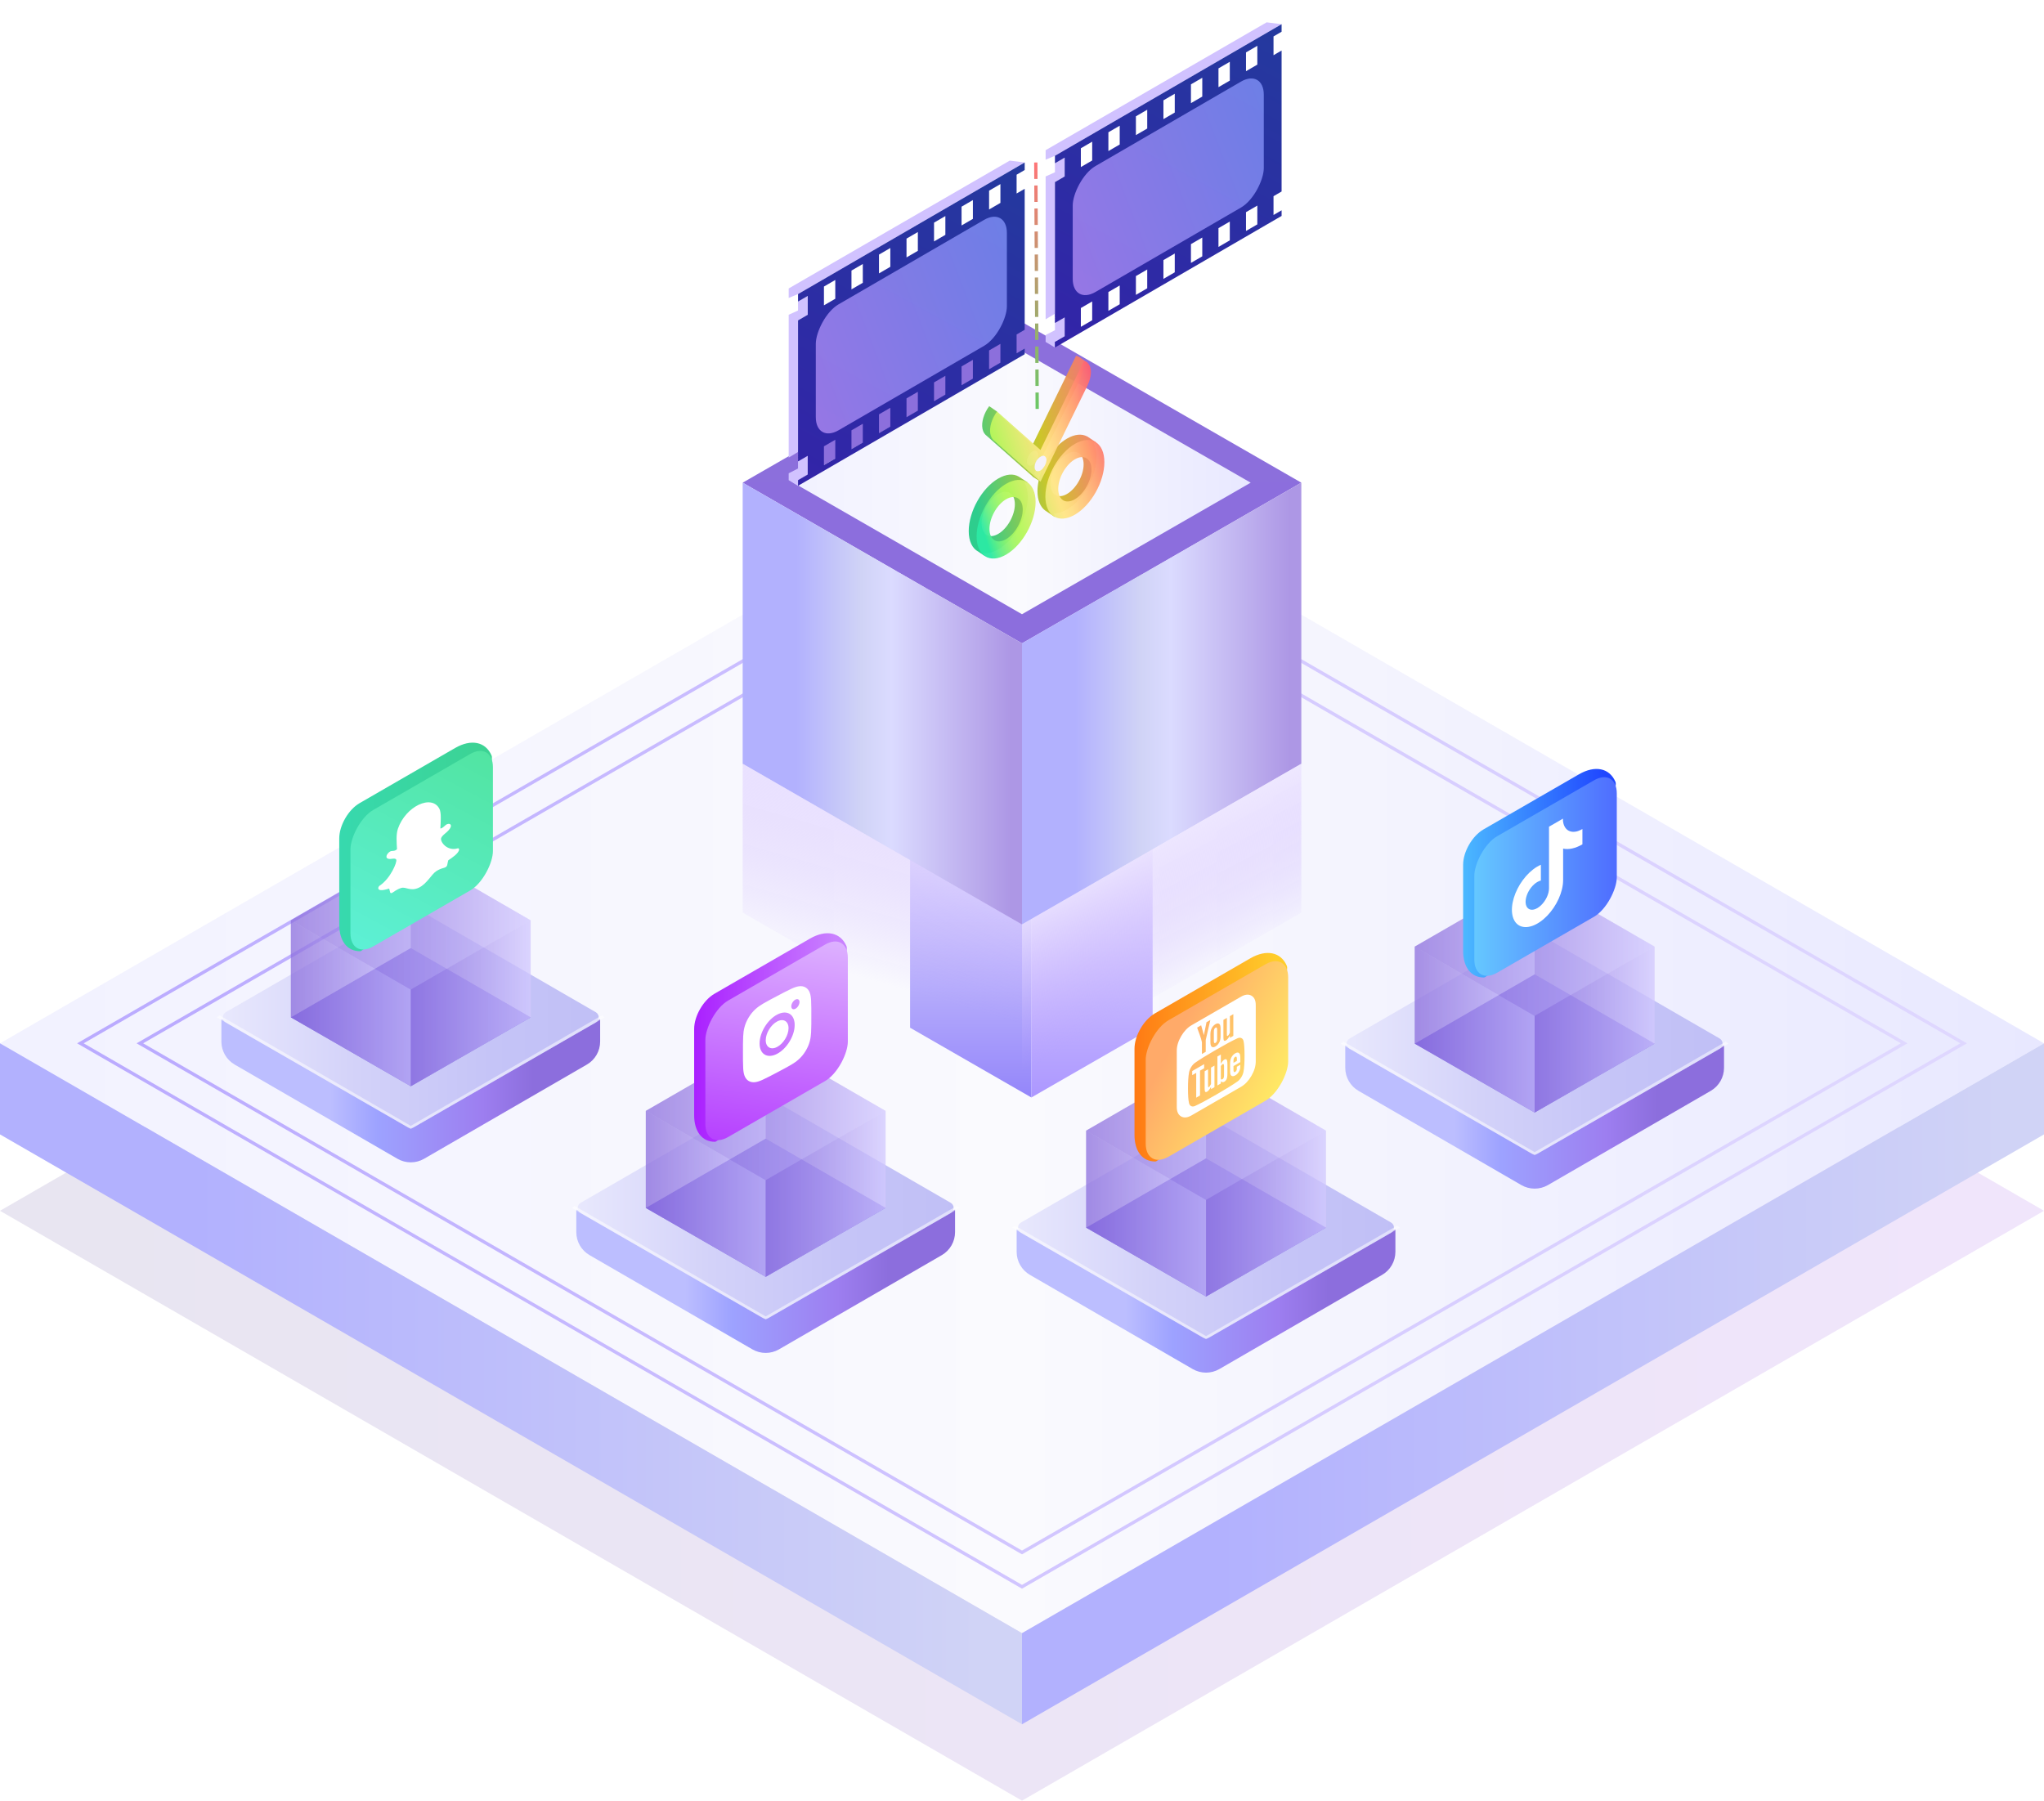 <svg fill="none" height="548" viewBox="0 0 622 548" width="622" xmlns="http://www.w3.org/2000/svg" xmlns:xlink="http://www.w3.org/1999/xlink"><filter id="a" color-interpolation-filters="sRGB" filterUnits="userSpaceOnUse" height="171.189" width="157.998" x="236.002" y="2.796"><feFlood flood-opacity="0" result="BackgroundImageFix"/><feColorMatrix in="SourceAlpha" result="hardAlpha" type="matrix" values="0 0 0 0 0 0 0 0 0 0 0 0 0 0 0 0 0 0 127 0"/><feOffset dy="4"/><feGaussianBlur stdDeviation="2"/><feComposite in2="hardAlpha" operator="out"/><feColorMatrix type="matrix" values="0 0 0 0 0 0 0 0 0 0 0 0 0 0 0 0 0 0 0.25 0"/><feBlend in2="BackgroundImageFix" mode="normal" result="effect1_dropShadow_932_1003"/><feBlend in="SourceGraphic" in2="effect1_dropShadow_932_1003" mode="normal" result="shape"/></filter><linearGradient id="b" gradientUnits="userSpaceOnUse" x1="622" x2="0" y1="368.486" y2="368.486"><stop offset="0" stop-color="#6f00df"/><stop offset="1" stop-color="#1b0175"/></linearGradient><linearGradient id="c"><stop offset="0" stop-color="#f2f2ff"/><stop offset=".486" stop-color="#fafafe"/><stop offset="1" stop-color="#e8e8ff"/></linearGradient><linearGradient id="d" gradientUnits="userSpaceOnUse" x1="13.594" x2="622" xlink:href="#c" y1="321.437" y2="321.437"/><linearGradient id="e"><stop offset="0" stop-color="#d8cbff"/><stop offset="1" stop-color="#947aff"/></linearGradient><linearGradient id="f" gradientUnits="userSpaceOnUse" x1="598.945" x2="23.055" xlink:href="#e" y1="317.514" y2="317.514"/><linearGradient id="g" gradientUnits="userSpaceOnUse" x1="580.76" x2="41.24" xlink:href="#e" y1="317.514" y2="317.514"/><linearGradient id="h"><stop offset="0" stop-color="#d0d3f6"/><stop offset="1" stop-color="#b2b1fe"/></linearGradient><linearGradient id="i" gradientUnits="userSpaceOnUse" x1="609.461" x2="370.449" xlink:href="#h" y1="476.345" y2="476.345"/><linearGradient id="j" gradientUnits="userSpaceOnUse" x1="298.46" x2="59.449" xlink:href="#h" y1="476.345" y2="476.345"/><linearGradient id="k" gradientUnits="userSpaceOnUse" x1="295.397" x2="295.397" y1="334" y2="227.225"><stop offset="0" stop-color="#9486fa"/><stop offset="1" stop-color="#fff"/></linearGradient><linearGradient id="l" gradientUnits="userSpaceOnUse" x1="332.302" x2="332.302" y1="334" y2="227.225"><stop offset="0" stop-color="#ac97ff"/><stop offset="1" stop-color="#fff"/></linearGradient><linearGradient id="m" gradientUnits="userSpaceOnUse" x1="396" x2="396" y1="98" y2="195.792"><stop offset="0" stop-color="#8c6fdc"/><stop offset="1" stop-color="#8c6edd"/></linearGradient><linearGradient id="n" gradientUnits="userSpaceOnUse" x1="244.446" x2="380.59" xlink:href="#c" y1="147.771" y2="147.771"/><linearGradient id="o"><stop offset="0" stop-color="#ad97e5"/><stop offset=".556" stop-color="#dbdbff"/><stop offset=".698" stop-color="#d0d3f6"/><stop offset="1" stop-color="#b2b1fe"/></linearGradient><linearGradient id="p" gradientUnits="userSpaceOnUse" x1="392.573" x2="327.247" xlink:href="#o" y1="243.426" y2="243.426"/><linearGradient id="q" gradientUnits="userSpaceOnUse" x1="307.572" x2="242.248" xlink:href="#o" y1="243.426" y2="243.426"/><linearGradient id="r"><stop offset="0" stop-color="#c0a3ff" stop-opacity="0"/><stop offset=".859" stop-color="#eee7ff" stop-opacity=".859"/><stop offset="1" stop-color="#e5d9ff"/></linearGradient><linearGradient id="s" gradientUnits="userSpaceOnUse" x1="377.903" x2="353.91" xlink:href="#r" y1="291.335" y2="245.184"/><linearGradient id="t" gradientUnits="userSpaceOnUse" x1="258.653" x2="281.231" xlink:href="#r" y1="296.514" y2="218.164"/><linearGradient id="u" gradientUnits="userSpaceOnUse" x1="292.982" x2="335.276" y1="131.701" y2="122.948"><stop offset=".007" stop-color="#23ca87"/><stop offset=".542" stop-color="#c9c31d"/><stop offset="1" stop-color="#fe6f78"/></linearGradient><linearGradient id="v" gradientUnits="userSpaceOnUse" x1="295.378" x2="342.758" y1="146.218" y2="130.423"><stop offset="0" stop-color="#2be9a3"/><stop offset=".007" stop-color="#32ea9f"/><stop offset=".057" stop-color="#60ee86"/><stop offset=".106" stop-color="#84f273"/><stop offset=".15" stop-color="#9ff565"/><stop offset=".191" stop-color="#aef65c"/><stop offset=".222" stop-color="#b4f759"/><stop offset=".357" stop-color="#daee6f"/><stop offset=".5" stop-color="#ffe585"/><stop offset=".557" stop-color="#ffdc82"/><stop offset=".649" stop-color="#ffc47a"/><stop offset=".763" stop-color="#ff9e6e"/><stop offset="1" stop-color="#ff4572"/></linearGradient><linearGradient id="w"><stop offset=".005" stop-color="#24399e"/><stop offset="1" stop-color="#3520aa"/></linearGradient><linearGradient id="x" gradientUnits="userSpaceOnUse" x1="392.46" x2="325.741" xlink:href="#w" y1="5.369" y2="127.754"/><linearGradient id="y" gradientUnits="userSpaceOnUse" x1="-6.266" x2="77.273" y1="7.436" y2="38.102"><stop offset=".007" stop-color="#7c91f8"/><stop offset=".964" stop-color="#b48af5"/></linearGradient><linearGradient id="z" gradientUnits="userSpaceOnUse" x1="314.283" x2="247.562" xlink:href="#w" y1="47.454" y2="169.837"/><linearGradient id="A" gradientUnits="userSpaceOnUse" x1="314.697" x2="315.131" y1="45.455" y2="120.62"><stop offset="0" stop-color="#fe7577"/><stop offset="1" stop-color="#6ac966"/></linearGradient><linearGradient id="B"><stop offset=".247" stop-color="#8c6edd"/><stop offset=".436" stop-color="#9d7ef0"/><stop offset=".825" stop-color="#9da2ff"/><stop offset="1" stop-color="#bcbeff"/></linearGradient><linearGradient id="C" gradientUnits="userSpaceOnUse" x1="524.61" x2="442.488" xlink:href="#B" y1="340.538" y2="340.538"/><linearGradient id="D"><stop offset="0" stop-color="#c0bff6"/><stop offset=".294" stop-color="#c5c4f7"/><stop offset=".64" stop-color="#d3d2f9"/><stop offset="1" stop-color="#e9e9fd"/></linearGradient><linearGradient id="E" gradientUnits="userSpaceOnUse" x1="525.982" x2="407.992" xlink:href="#D" y1="317.555" y2="317.555"/><linearGradient id="F"><stop offset="0" stop-color="#d2c9ff"/><stop offset="1" stop-color="#8c6edd"/></linearGradient><linearGradient id="G" gradientUnits="userSpaceOnUse" x1="503.457" x2="430.515" xlink:href="#F" y1="317.566" y2="317.566"/><linearGradient id="H" gradientUnits="userSpaceOnUse" x1="466.987" x2="430.515" xlink:href="#F" y1="292.324" y2="292.324"/><linearGradient id="I" gradientUnits="userSpaceOnUse" x1="503.471" x2="467" xlink:href="#F" y1="292.324" y2="292.324"/><linearGradient id="J" gradientUnits="userSpaceOnUse" x1="503.457" x2="430.515" xlink:href="#F" y1="288.103" y2="288.103"/><linearGradient id="K" gradientUnits="userSpaceOnUse" x1="466.987" x2="430.515" xlink:href="#F" y1="313.351" y2="313.351"/><linearGradient id="L" gradientUnits="userSpaceOnUse" x1="503.471" x2="467" xlink:href="#F" y1="313.351" y2="313.351"/><linearGradient id="M" gradientUnits="userSpaceOnUse" x1="445.236" x2="488.241" y1="256.168" y2="256.168"><stop offset="0" stop-color="#4bb9ff"/><stop offset="1" stop-color="#2046ff"/></linearGradient><linearGradient id="N" gradientUnits="userSpaceOnUse" x1="50.062" x2=".404" y1=".168" y2=".168"><stop offset="0" stop-color="#65c8ff"/><stop offset="1" stop-color="#4f6dff"/></linearGradient><linearGradient id="O" gradientUnits="userSpaceOnUse" x1="182.61" x2="100.488" xlink:href="#B" y1="332.538" y2="332.538"/><linearGradient id="P" gradientUnits="userSpaceOnUse" x1="183.982" x2="65.992" xlink:href="#D" y1="309.555" y2="309.555"/><linearGradient id="Q" gradientUnits="userSpaceOnUse" x1="161.458" x2="88.516" xlink:href="#F" y1="309.566" y2="309.566"/><linearGradient id="R" gradientUnits="userSpaceOnUse" x1="124.988" x2="88.517" xlink:href="#F" y1="284.324" y2="284.324"/><linearGradient id="S" gradientUnits="userSpaceOnUse" x1="161.472" x2="125.001" xlink:href="#F" y1="284.324" y2="284.324"/><linearGradient id="T" gradientUnits="userSpaceOnUse" x1="161.458" x2="88.516" xlink:href="#F" y1="280.103" y2="280.103"/><linearGradient id="U" gradientUnits="userSpaceOnUse" x1="124.988" x2="88.517" xlink:href="#F" y1="305.351" y2="305.351"/><linearGradient id="V" gradientUnits="userSpaceOnUse" x1="161.472" x2="125.001" xlink:href="#F" y1="305.351" y2="305.351"/><linearGradient id="W" gradientUnits="userSpaceOnUse" x1="103.236" x2="146.241" y1="248.168" y2="248.168"><stop offset="0" stop-color="#37d9ae"/><stop offset="1" stop-color="#3cd394"/></linearGradient><linearGradient id="X" gradientUnits="userSpaceOnUse" x1="-20.177" x2="34.446" y1="14.94" y2="71.664"><stop offset="0" stop-color="#50e39c"/><stop offset="1" stop-color="#60f3e2"/></linearGradient><linearGradient id="Y" gradientUnits="userSpaceOnUse" x1="290.61" x2="208.488" xlink:href="#B" y1="390.538" y2="390.538"/><linearGradient id="Z" gradientUnits="userSpaceOnUse" x1="291.982" x2="173.992" xlink:href="#D" y1="367.555" y2="367.555"/><linearGradient id="aa" gradientUnits="userSpaceOnUse" x1="269.459" x2="196.517" xlink:href="#F" y1="367.566" y2="367.566"/><linearGradient id="ab" gradientUnits="userSpaceOnUse" x1="232.987" x2="196.516" xlink:href="#F" y1="342.324" y2="342.324"/><linearGradient id="ac" gradientUnits="userSpaceOnUse" x1="269.472" x2="233.001" xlink:href="#F" y1="342.324" y2="342.324"/><linearGradient id="ad" gradientUnits="userSpaceOnUse" x1="269.458" x2="196.516" xlink:href="#F" y1="338.103" y2="338.103"/><linearGradient id="ae" gradientUnits="userSpaceOnUse" x1="232.987" x2="196.516" xlink:href="#F" y1="363.351" y2="363.351"/><linearGradient id="af" gradientUnits="userSpaceOnUse" x1="269.473" x2="233.002" xlink:href="#F" y1="363.351" y2="363.351"/><linearGradient id="ag" gradientUnits="userSpaceOnUse" x1="211.236" x2="254.241" y1="306.168" y2="306.168"><stop offset="0" stop-color="#aa20ff"/><stop offset="1" stop-color="#c981ff"/></linearGradient><linearGradient id="ah" gradientUnits="userSpaceOnUse" x1="0" x2="31.03" y1="0" y2="50.364"><stop offset="0" stop-color="#dfb7ff"/><stop offset="1" stop-color="#b640ff"/></linearGradient><linearGradient id="ai" gradientUnits="userSpaceOnUse" x1="424.61" x2="342.488" xlink:href="#B" y1="396.538" y2="396.538"/><linearGradient id="aj" gradientUnits="userSpaceOnUse" x1="425.982" x2="307.992" xlink:href="#D" y1="373.555" y2="373.555"/><linearGradient id="ak" gradientUnits="userSpaceOnUse" x1="403.459" x2="330.517" xlink:href="#F" y1="373.566" y2="373.566"/><linearGradient id="al" gradientUnits="userSpaceOnUse" x1="366.988" x2="330.517" xlink:href="#F" y1="348.324" y2="348.324"/><linearGradient id="am" gradientUnits="userSpaceOnUse" x1="403.473" x2="367.002" xlink:href="#F" y1="348.324" y2="348.324"/><linearGradient id="an" gradientUnits="userSpaceOnUse" x1="403.459" x2="330.517" xlink:href="#F" y1="344.103" y2="344.103"/><linearGradient id="ao" gradientUnits="userSpaceOnUse" x1="366.988" x2="330.517" xlink:href="#F" y1="369.351" y2="369.351"/><linearGradient id="ap" gradientUnits="userSpaceOnUse" x1="403.473" x2="367.002" xlink:href="#F" y1="369.351" y2="369.351"/><linearGradient id="aq" gradientUnits="userSpaceOnUse" x1="345.236" x2="388.242" y1="312.168" y2="312.168"><stop offset="0" stop-color="#ff7a14"/><stop offset="1" stop-color="#ffcd2b"/></linearGradient><linearGradient id="ar" gradientUnits="userSpaceOnUse" x1="15.699" x2="53.304" y1="54.584" y2="22.877"><stop offset="0" stop-color="#ffe965"/><stop offset="1" stop-color="#ffaa69"/></linearGradient><path d="m622 368.486-311-179.513-310.999 179.513 310.999 179.514z" fill="url(#b)" opacity=".1"/><path d="m622 317.515-311-179.515-310.999 179.515 310.999 179.512z" fill="url(#d)"/><path d="m597.539 317.515-286.54-165.395-286.538 165.395 286.538 165.394z" stroke="url(#f)" stroke-miterlimit="10" stroke-opacity=".6"/><path d="m579.443 317.515-268.443-154.95-268.443 154.95 268.443 154.949z" stroke="url(#g)" stroke-miterlimit="10" stroke-opacity=".6"/><path d="m622 317.515v27.724l-311 179.513v-27.725z" fill="url(#i)"/><path d="m310.999 497.027-310.999-179.512v27.724l310.999 179.513z" fill="url(#j)"/><path d="m313.85 248.455-36.907-21.231v85.545l36.907 21.231z" fill="url(#k)"/><path d="m350.757 227.224v85.545l-36.909 21.231v-85.545z" fill="url(#l)"/><path d="m396 146.895-85.001-48.895-84.999 48.895 84.999 48.897z" fill="url(#m)"/><path d="m380.59 146.895-69.594-40.031-69.592 40.031 69.592 40.034z" fill="url(#n)"/><path d="m396 146.895v85.567l-85.001 48.898v-85.568z" fill="url(#p)"/><path d="m310.999 195.792-84.999-48.897v85.567l84.999 48.898z" fill="url(#q)"/><path d="m396 232.412v45.319l-85.001 48.895v-45.319z" fill="url(#s)"/><path d="m226.001 232.412v45.319l84.999 48.895v-45.319z" fill="url(#t)"/><g filter="url(#a)"><path clip-rule="evenodd" d="m299.887 128.3c-.004-.007-.011-.009-.016-.01-.001 0-.003-.001-.003-.001-.005-.009-.01-.017-.017-.023l-.045-.039c-.004-.002-.008-.004-.01-.009l.01.009c.002.001.004.002.006.002.004.002.008.003.012.005-.007-.008-.014-.017-.021-.026-.015-.021-.03-.043-.052-.058-.333-.368-.576-.854-.716-1.435-.009-.041-.02-.081-.03-.12-.014-.05-.028-.101-.037-.157-.181-.961-.084-2.123.28-3.336s.977-2.421 1.761-3.47l.005.004-.004-.025 2.412 1.649-.085.437 3.352 2.973 7.54 6.66 7.534-15.415 5.685-11.631c.319.057.612.175.872.35l.01-.036 2.642 1.822-1.395 1.102c.001.039.001.078.001.117 0 1.322-.411 2.754-1.066 4.083.023-.045.048-.087.072-.129.033-.057.065-.113.094-.174l.353-.721-11.511 23.554-2.853 5.837 1.464 1.885c1.15-5.024 4.547-10.159 8.559-12.489 2.362-1.372 4.511-1.526 6.113-.669l.013-.025 2.821 1.897-.803.296c.536 1.069.835 2.434.835 4.058 0 5.95-4.019 13.105-8.979 15.985-1.431.831-2.784 1.215-3.984 1.198l.299 1.125-2.685-1.806c-.077-.048-.151-.098-.225-.151l-.056-.037.004-.001c-1.447-1.072-2.329-3.099-2.329-5.886 0-1.049.126-2.136.359-3.231l-1.88-1.208.023-.056-3.278-2.899-11.051-9.772zm14.3 9.21c.462-.278.902-.755 1.223-1.327.322-.573.498-1.193.49-1.726 0-1.131-.769-1.607-1.713-1.059-.944.549-1.714 1.918-1.714 3.05-.007.541.169.956.491 1.156.321.199.761.165 1.223-.094zm10.503 8.819c2.794-1.623 5.063-5.662 5.063-9.013 0-3.354-2.269-4.758-5.063-3.135-2.794 1.622-5.063 5.665-5.063 9.015 0 3.358 2.267 4.757 5.063 3.133zm-12.869-3.36c.59 1.093.922 2.516.922 4.226 0 5.95-4.019 13.105-8.976 15.983-1.728 1.004-3.341 1.356-4.711 1.137l.583.897-1.946-1.344c-1.786-.931-2.905-3.107-2.905-6.246 0-5.944 4.019-13.105 8.979-15.986 2.421-1.406 4.618-1.532 6.232-.6l-.002-.006.074.048c.085.052.169.106.251.164l2.502 1.629zm-8.054 15.511c2.794-1.623 5.063-5.662 5.063-9.013 0-3.354-2.269-4.758-5.063-3.135-2.794 1.622-5.063 5.665-5.063 9.016 0 3.357 2.264 4.758 5.063 3.132z" fill="url(#u)" fill-rule="evenodd" opacity=".95"/><path d="m302.284 129.908c-.006-.01-.017-.01-.02-.011-.004-.009-.01-.017-.016-.023l-.056-.048c.008.014.025.008.033.022-.025-.027-.044-.067-.077-.09-.334-.368-.576-.854-.717-1.435-.019-.095-.05-.177-.067-.277-.181-.962-.083-2.123.28-3.336.364-1.213.977-2.422 1.762-3.471l5.679 5.038 7.54 6.66 7.535-15.414 5.685-11.632c1.271.229 2.13 1.417 2.13 3.356 0 1.322-.411 2.754-1.067 4.082.056-.106.117-.196.167-.303l.353-.72-11.512 23.554-3.291 6.733-3.291-2.91-11.05-9.772zm14.299 9.21c.463-.278.903-.755 1.224-1.328.321-.572.497-1.193.49-1.725 0-1.132-.769-1.607-1.714-1.059-.944.548-1.713 1.917-1.713 3.049-.008.541.169.957.49 1.156s.761.166 1.223-.093zm10.504-8.025c4.96-2.881 8.978-.393 8.978 5.557 0 5.949-4.018 13.104-8.978 15.985-4.958 2.879-8.976.391-8.976-5.558 0-5.944 4.018-13.105 8.976-15.984zm0 16.843c2.794-1.622 5.063-5.662 5.063-9.012 0-3.354-2.269-4.758-5.063-3.136-2.794 1.623-5.063 5.665-5.063 9.016 0 3.357 2.266 4.756 5.063 3.132zm-20.924-4.692c4.958-2.879 8.976-.392 8.976 5.558s-4.018 13.105-8.976 15.984c-4.96 2.881-8.978.393-8.978-5.557 0-5.943 4.018-13.105 8.978-15.985zm0 16.843c2.794-1.622 5.063-5.662 5.063-9.012 0-3.354-2.269-4.758-5.063-3.136-2.793 1.623-5.062 5.666-5.062 9.016 0 3.357 2.263 4.758 5.062 3.132z" fill="url(#v)" opacity=".95"/><ellipse fill="#f4f1fc" rx="2.096" ry="2.105" transform="matrix(-.865 .502 0 1 316.621 137.058)"/><path d="m385.449 2.796-67.26 38.908v2.892l2.838-1.187v5.013l-2.838 1.28v43.472l2.841-1.7v5.016l-2.841 1.463v2.097l2.841 1.724v-1.724l2.952-1.728v-5.712l-2.952 1.701-.003-42.888 2.969-1.721v-5.709l-2.969 1.709v-2.293l68.973-40.042z" fill="#d1c2ff"/><path clip-rule="evenodd" d="m321.025 43.411 68.972-40.044v2.289l-2.459 1.428v5.72l2.459-1.428v42.903l-2.459 1.428v5.72l2.459-1.428v1.715l-68.972 40.044v-1.717l2.957-1.717v-5.72l-2.957 1.717v-42.903l2.957-1.717v-5.72l-2.957 1.717zm28.084-14.017-3.447 2.002v5.72l3.447-2.002zm16.751-9.724-3.448 2.002v5.72l3.448-2.002zm4.927-2.861 3.447-2.002v5.72l-3.447 2.002zm11.824-6.864-3.447 2.002v5.72l3.447-2.002zm-28.574 16.588 3.448-2.002v5.72l-3.448 2.002zm-16.749 9.725 3.447-2.002v5.72l-3.447 2.002zm-4.929 2.861-3.447 2.002v5.72l3.447-2.002zm16.75 38.898-3.447 2.002v5.72l3.447-2.002zm21.678-12.585 3.447-2.002v5.72l-3.447 2.002zm11.824-6.864-3.447 2.002v5.72l3.447-2.002zm-16.751 9.724-3.448 2.002v5.72l3.448-2.002zm-11.823 6.864 3.448-2.002v5.72l-3.448 2.002zm-16.749 9.724 3.447-2.002v5.72l-3.447 2.002zm-4.929 2.861-3.447 2.002v5.72l3.447-2.002z" fill="url(#x)" fill-rule="evenodd"/><rect fill="url(#y)" height="38.326" opacity=".8" rx="8" transform="matrix(-.865 .502 0 1 384.58 16.81)" width="67.221"/><path d="m307.262 44.88-67.261 38.908v2.892l2.838-1.187v5.013l-2.838 1.28v43.473l2.842-1.7v5.016l-2.842 1.462v2.098l2.842 1.724v-1.725l2.951-1.728v-5.711l-2.951 1.7-.004-42.888 2.97-1.721v-5.709l-2.97 1.709v-2.293l68.974-40.042z" fill="#d1c2ff"/><path clip-rule="evenodd" d="m242.847 85.494 68.972-40.042v2.289l-2.461 1.429v5.72l2.461-1.429v42.902l-2.461 1.429v5.721l2.461-1.429v1.715l-68.972 40.043v-1.716l2.956-1.716v-5.72l-2.956 1.716v-42.904l2.956-1.716v-5.72l-2.956 1.716zm11.332-4.29-3.448 2.002v5.72l3.448-2.002zm38.428-22.31 3.448-2.002v5.72l-3.448 2.002zm11.825-6.865-3.448 2.002v5.72l3.448-2.002zm-16.752 9.725-3.448 2.002v5.72l3.448-2.002zm-11.821 6.864 3.447-2.002v5.72l-3.447 2.002zm-4.929 2.861-3.448 2.002v5.72l3.448-2.002zm-11.822 6.864 3.448-2.002v5.72l-3.448 2.002zm33.499 29.174 3.448-2.002v5.72l-3.448 2.002zm11.825-6.864-3.448 2.002v5.72l3.448-2.002zm-16.752 9.725-3.448 2.002v5.72l3.448-2.002zm-11.821 6.864 3.447-2.002v5.721l-3.447 2.001zm-4.929 2.86-3.448 2.002v5.72l3.448-2.001zm-11.822 6.864 3.448-2.001v5.72l-3.448 2.001zm-4.929 2.861-3.448 2.001v5.721l3.448-2.002z" fill="url(#z)" fill-rule="evenodd"/><rect fill="url(#y)" height="38.326" opacity=".8" rx="8" transform="matrix(-.865 .502 0 1 306.399 58.894)" width="67.221"/><path d="m315.197 45.452.43 75.165" stroke="url(#A)" stroke-dasharray="5 2"/></g><path d="m413.413 331.987c-2.502-1.449-4.042-4.12-4.042-7.011v-6.879l57.628 31.821 57.628-31.821v6.879c0 2.891-1.541 5.562-4.043 7.011l-49.528 28.665c-2.51 1.452-5.605 1.452-8.115 0z" fill="url(#C)"/><path d="m466.102 351.076c.556.32 1.24.32 1.796 0l55.399-31.908c1.201-.692 1.202-2.424.002-3.118l-55.398-32.021c-.558-.322-1.244-.322-1.802 0l-55.398 32.021c-1.2.694-1.199 2.426.002 3.118z" fill="url(#E)"/><path d="m467 350.629 58.157-33.62.843.603-59 33.982-59-33.982.843-.603z" fill="#fff" opacity=".5"/><path d="m467.001 338.579 36.483-20.968-36.483-21.088-36.484 21.088z" fill="#7563e3"/><path d="m467.001 338.579 36.483-20.967-36.483-21.089-36.484 21.089z" fill="url(#G)" opacity=".5"/><path d="m467 267-36.484 21.088v29.523l36.484-21.088z" fill="url(#H)" opacity=".5"/><path d="m467.001 296.523 36.483 21.088v-29.523l-36.483-21.088z" fill="url(#I)" opacity=".5"/><path d="m467.001 309.176 36.483-21.088-36.483-21.088-36.484 21.088z" fill="url(#J)" opacity=".5"/><path d="m467 309.176v29.403l-36.484-20.968v-29.523z" fill="url(#K)" opacity=".5"/><path d="m503.484 288.088v29.523l-36.483 20.968v-29.403z" fill="url(#L)" opacity=".5"/><path d="m491.583 237.928c-1.807-4.202-6.201-5.107-11.09-2.285l-29.049 16.772c-3.429 1.98-6.209 6.795-6.209 10.754v26.224c0 4.981 2.447 8.117 6.314 8.092.138-.001.292-.057.446-.161l30.945-20.995c3.286-2.23 5.914-6.709 6.281-10.707l2.465-26.87c.029-.317-.006-.6-.103-.824z" fill="url(#M)"/><rect fill="url(#N)" height="41.526" rx="8" transform="matrix(-.866 .5 0 1 492 233.474)" width="50.062"/><path d="m480.259 252.897c-1.227.407-2.337.322-3.17-.244-.834-.566-1.349-1.584-1.47-2.908v-.603l-4.247 2.451v18.755c.001.831-.233 1.778-.669 2.705s-1.051 1.788-1.759 2.461-1.473 1.124-2.186 1.288-1.338.034-1.786-.372c-.402-.357-.648-.917-.711-1.617-.062-.701.061-1.514.357-2.347s.752-1.653 1.317-2.368c.565-.714 1.216-1.295 1.88-1.675.367-.215.732-.365 1.083-.447v-4.802c-.408.179-.819.394-1.231.642-1.514.92-2.985 2.305-4.23 3.986-1.246 1.681-2.212 3.586-2.782 5.48-.569 1.894-.717 3.695-.425 5.184.293 1.488 1.012 2.599 2.071 3.197 1.085.603 2.473.643 3.989.116 1.515-.526 3.089-1.597 4.522-3.076 1.433-1.478 2.659-3.298 3.524-5.227.865-1.93 1.328-3.882 1.332-5.609v-9.603c1.713.375 3.767-.082 5.871-1.305v-4.664c-.413.24-.826.433-1.23.573z" fill="#fff"/><path d="m71.413 323.987c-2.502-1.449-4.043-4.12-4.043-7.011v-6.879l57.628 31.821 57.628-31.821v6.879c0 2.891-1.541 5.562-4.043 7.011l-49.528 28.665c-2.51 1.452-5.605 1.452-8.115 0z" fill="url(#O)"/><path d="m124.102 343.076c.556.32 1.24.32 1.796 0l55.399-31.908c1.201-.692 1.202-2.424.002-3.118l-55.398-32.021c-.558-.322-1.244-.322-1.802 0l-55.398 32.021c-1.2.694-1.199 2.426.002 3.118z" fill="url(#P)"/><path d="m125 342.629 58.157-33.62.843.603-59 33.981-59-33.981.843-.603z" fill="#fff" opacity=".5"/><path d="m125.001 330.579 36.483-20.968-36.483-21.088-36.484 21.088z" fill="#7563e3"/><path d="m125.002 330.579 36.483-20.968-36.483-21.088-36.484 21.088z" fill="url(#Q)" opacity=".5"/><path d="m125.002 259-36.484 21.088v29.523l36.484-21.088z" fill="url(#R)" opacity=".5"/><path d="m125.002 288.523 36.483 21.088v-29.523l-36.483-21.088z" fill="url(#S)" opacity=".5"/><path d="m125.002 301.176 36.483-21.088-36.483-21.088-36.484 21.088z" fill="url(#T)" opacity=".5"/><path d="m125.002 301.176v29.403l-36.484-20.968v-29.523z" fill="url(#U)" opacity=".5"/><path d="m161.485 280.088v29.523l-36.483 20.968v-29.403z" fill="url(#V)" opacity=".5"/><path d="m149.583 229.928c-1.807-4.202-6.201-5.107-11.09-2.285l-29.049 16.772c-3.429 1.98-6.209 6.795-6.209 10.754v26.224c0 4.981 2.447 8.117 6.314 8.092.138-.001.292-.057.446-.161l30.945-20.995c3.286-2.23 5.914-6.709 6.281-10.707l2.465-26.87c.029-.317-.006-.6-.103-.824z" fill="url(#W)"/><rect fill="url(#X)" height="41.526" rx="8" transform="matrix(-.866 .5 0 1 150 225.474)" width="50.062"/><path d="m121.085 252.228c-.615 1.796-.372 4.371-.274 6.206-.664.718-1.517.422-1.999.653-.502.24-1.102.886-1.196 1.468-.068.419.091.906 1.231.852.44-.021 1.489-.299 1.732.209.341.713-1.753 5.758-5.041 7.92-.124.081-.236.207-.315.351-.078.145-.118.299-.111.433.058 1.062 2.298.417 3.291.11.101.101.183.695.313 1.114.059.188.21.374.597.189.505-.242 1.344-1.068 2.806-1.503 1.433-.424 2.779 1.147 5.365-.09 2.403-1.149 3.837-4.059 5.216-4.969.799-.526 1.484-.808 2.251-1.011.528-.14 1.001-.303 1.152-.941.132-.551.213-1.21.312-1.404.984-.637 3.235-2.139 3.291-3.255.007-.141-.033-.257-.111-.326-.079-.07-.191-.088-.315-.051-3.233.965-5.39-2.036-5.04-3.1.241-.738 1.283-1.457 1.732-1.865.834-.758 1.252-1.399 1.243-1.905-.012-.649-.733-.694-1.264-.44-.54.258-1.316 1.326-1.944 1.249.098-1.944.34-4.739-.274-5.946-1.163-2.286-3.751-2.485-6.337-1.249-2.571 1.229-5.139 3.874-6.311 7.301z" fill="#fff"/><path d="m179.413 381.987c-2.502-1.449-4.042-4.12-4.042-7.011v-6.879l57.628 31.821 57.628-31.821v6.879c0 2.891-1.541 5.562-4.043 7.011l-49.528 28.665c-2.51 1.452-5.605 1.452-8.115 0z" fill="url(#Y)"/><path d="m232.102 401.076c.556.32 1.24.32 1.796 0l55.399-31.908c1.201-.692 1.202-2.424.002-3.118l-55.398-32.021c-.558-.322-1.244-.322-1.802 0l-55.398 32.021c-1.2.694-1.199 2.426.002 3.118z" fill="url(#Z)"/><path d="m233 400.629 58.157-33.62.843.603-59 33.981-59-33.981.843-.603z" fill="#fff" opacity=".5"/><path d="m233.001 388.579 36.483-20.968-36.483-21.088-36.484 21.088z" fill="#7563e3"/><path d="m233.003 388.579 36.483-20.968-36.483-21.088-36.484 21.088z" fill="url(#aa)" opacity=".5"/><path d="m233.001 317-36.484 21.088v29.523l36.484-21.088z" fill="url(#ab)" opacity=".5"/><path d="m233.002 346.523 36.483 21.088v-29.523l-36.483-21.088z" fill="url(#ac)" opacity=".5"/><path d="m233.002 359.176 36.483-21.088-36.483-21.088-36.484 21.088z" fill="url(#ad)" opacity=".5"/><path d="m233.001 359.176v29.403l-36.484-20.968v-29.523z" fill="url(#ae)" opacity=".5"/><path d="m269.486 338.088v29.523l-36.483 20.968v-29.403z" fill="url(#af)" opacity=".5"/><path d="m257.583 287.928c-1.807-4.202-6.201-5.107-11.09-2.285l-29.049 16.772c-3.429 1.98-6.209 6.795-6.209 10.754v26.224c0 4.981 2.447 8.117 6.314 8.092.138-.001.292-.057.446-.161l30.945-20.995c3.286-2.23 5.914-6.709 6.281-10.707l2.465-26.87c.029-.317-.006-.6-.103-.824z" fill="url(#ag)"/><rect fill="url(#ah)" height="41.526" rx="8" transform="matrix(-.866 .5 0 1 258 283.474)" width="50.062"/><path d="m236.487 310.868c-1.911 1.007-3.47 3.57-3.47 5.704s1.559 3.055 3.47 2.049c1.91-1.007 3.469-3.57 3.469-5.704s-1.559-3.055-3.469-2.049zm10.406-1.605c0-1.605.014-3.202-.067-4.762-.081-1.819-.461-3.27-1.679-3.989-1.221-.721-2.697-.365-4.363.422-1.437.667-2.861 1.431-4.295 2.187-1.437.757-2.861 1.492-4.295 2.338-1.666.967-3.144 2.17-4.363 4.173-1.22 2.007-1.598 3.854-1.679 5.758-.08 1.647-.067 3.231-.067 4.833s-.013 3.203.067 4.762c.081 1.819.461 3.27 1.679 3.99 1.221.72 2.697.365 4.363-.423 1.437-.666 2.861-1.431 4.295-2.186 1.437-.757 2.861-1.493 4.295-2.338 1.666-.968 3.145-2.171 4.363-4.174 1.221-2.006 1.598-3.854 1.679-5.757.083-1.646.067-3.229.067-4.834zm-10.406 11.445c-2.955 1.557-5.339.149-5.339-3.151 0-3.301 2.384-7.22 5.339-8.776 2.954-1.556 5.338-.149 5.338 3.152 0 3.3-2.384 7.219-5.338 8.775zm5.557-13.706c-.69.363-1.247.035-1.247-.736s.557-1.686 1.247-2.05c.69-.363 1.247-.034 1.247.736 0 .183-.032.381-.095.584-.062.202-.154.404-.27.594s-.253.365-.405.515c-.151.15-.313.271-.477.357z" fill="#fff"/><path d="m313.413 387.987c-2.502-1.449-4.042-4.12-4.042-7.011v-6.879l57.628 31.821 57.628-31.821v6.879c0 2.891-1.541 5.562-4.043 7.011l-49.528 28.665c-2.51 1.452-5.605 1.452-8.115 0z" fill="url(#ai)"/><path d="m366.102 407.076c.556.32 1.24.32 1.796 0l55.399-31.908c1.201-.692 1.202-2.424.002-3.118l-55.398-32.021c-.558-.322-1.244-.322-1.802 0l-55.398 32.021c-1.2.694-1.199 2.426.002 3.118z" fill="url(#aj)"/><path d="m367 406.629 58.157-33.62.843.603-59 33.981-59-33.981.843-.603z" fill="#fff" opacity=".5"/><path d="m367.001 394.579 36.483-20.968-36.483-21.088-36.484 21.088z" fill="#7563e3"/><path d="m367.003 394.579 36.483-20.968-36.483-21.088-36.484 21.088z" fill="url(#ak)" opacity=".5"/><path d="m367.002 323-36.484 21.088v29.523l36.484-21.088z" fill="url(#al)" opacity=".5"/><path d="m367.003 352.523 36.483 21.088v-29.523l-36.483-21.088z" fill="url(#am)" opacity=".5"/><path d="m367.003 365.176 36.483-21.088-36.483-21.088-36.484 21.088z" fill="url(#an)" opacity=".5"/><path d="m367.002 365.176v29.403l-36.484-20.968v-29.523z" fill="url(#ao)" opacity=".5"/><path d="m403.486 344.088v29.523l-36.483 20.968v-29.403z" fill="url(#ap)" opacity=".5"/><path d="m391.584 293.927c-1.807-4.201-6.201-5.106-11.09-2.284l-29.05 16.772c-3.429 1.98-6.209 6.795-6.209 10.754v26.225c0 4.98 2.448 8.117 6.314 8.091.138-.001.292-.056.446-.16l30.946-20.996c3.286-2.23 5.914-6.709 6.281-10.707l2.465-26.871c.029-.316-.006-.599-.103-.824z" fill="url(#aq)"/><rect fill="url(#ar)" height="41.527" rx="8" transform="matrix(-.866 .5 0 1 392 289.473)" width="50.063"/><path d="m372.48 327.297v-2.804c0-.595-.151-.806-.454-.631-.177.102-.349.297-.516.584v4c.167.094.339.09.516-.012.303-.175.454-.554.454-1.137zm2.879-3.841 1.032-.596v-.607c0-.608-.172-.812-.516-.613s-.516.602-.516 1.209zm-8.933.407v1.25l-1.252.723v7.554l-1.158.669v-7.555l-1.22.705v-1.25zm3.144.435v6.554l-1.048.605v-.714c-.407.77-.803 1.267-1.189 1.49-.344.199-.563.158-.657-.121-.063-.166-.094-.469-.094-.91v-5.179l1.033-.596v4.822c0 .286.005.437.015.455.011.173.089.217.235.132.209-.12.428-.431.657-.933v-5zm3.943-.294v2.607c0 .619-.037 1.075-.11 1.367-.125.573-.401.982-.829 1.229-.365.211-.72.171-1.064-.118v.643l-1.048.605v-8.804l1.048-.605v2.875c.334-.669.689-1.112 1.064-1.329.428-.247.704-.156.829.272.073.208.11.627.11 1.258zm3.927.037v.16c0 .346-.011.608-.032.786-.031.28-.109.564-.234.85-.282.639-.699 1.118-1.252 1.437-.542.313-.965.331-1.267.053-.219-.195-.329-.644-.329-1.346v-2.304c0-.702.105-1.274.313-1.716.303-.627.72-1.094 1.252-1.402.532-.307.938-.315 1.22-.025.219.218.329.667.329 1.346v1.357l-2.081 1.201v1.161c0 .607.177.809.532.604.25-.145.407-.39.469-.736 0-.011.003-.055.008-.129.005-.075.008-.174.008-.299v-.384zm-7.056-10.642v2.786c0 .607-.167 1.007-.501 1.199-.334.193-.501-.014-.501-.621v-2.786c0-.619.167-1.025.501-1.218s.501.021.501.64zm8.338 7.919c0-2.108-.099-3.598-.297-4.472-.104-.464-.328-.772-.672-.924-.345-.153-.741-.129-1.19.07-1.418.64-3.567 1.792-6.445 3.454-2.868 1.656-5.012 2.982-6.43 3.98-.459.324-.858.76-1.197 1.307s-.561 1.112-.665 1.697c-.209 1.156-.313 2.764-.313 4.823 0 2.096.104 3.583.313 4.463.104.452.326.758.665.92.339.161.733.142 1.181-.057 1.429-.646 3.578-1.798 6.446-3.454s5.017-2.985 6.445-3.989c.449-.318.843-.754 1.182-1.307s.56-1.115.665-1.688c.208-1.12.312-2.728.312-4.823zm-11.811-4.807 1.408-6.099-1.174.678-.798 3.943-.829-3.004-1.22.704c.073.232.193.574.36 1.025l.375 1.015c.365 1.016.605 1.818.72 2.407v3.589l1.158-.668zm4.521-1.164v-2.321c0-.691-.11-1.146-.329-1.364-.302-.278-.709-.269-1.22.026-.532.307-.939.768-1.22 1.383-.219.471-.329 1.053-.329 1.743v2.322c0 .69.11 1.145.329 1.364.281.29.688.281 1.22-.026.511-.295.918-.756 1.22-1.383.219-.448.329-1.029.329-1.744zm2.832.508 1.048-.605v-6.607l-1.048.605v5.054c-.23.501-.449.812-.657.933-.157.09-.24.043-.251-.141-.01-.018-.015-.17-.015-.456v-4.857l-1.049.605v5.232c0 .441.032.75.094.928.115.256.339.287.673.094.376-.217.777-.716 1.205-1.499zm7.869-9.972v17.144c0 1.417-.441 2.883-1.322 4.398s-1.942 2.63-3.184 3.347l-15.019 8.671c-1.241.717-2.302.827-3.183.329-.882-.497-1.322-1.454-1.322-2.871v-17.144c0-1.417.44-2.883 1.322-4.397.881-1.515 1.942-2.631 3.183-3.348l15.019-8.671c1.242-.716 2.303-.826 3.184-.329s1.322 1.454 1.322 2.871z" fill="#fff"/></svg>